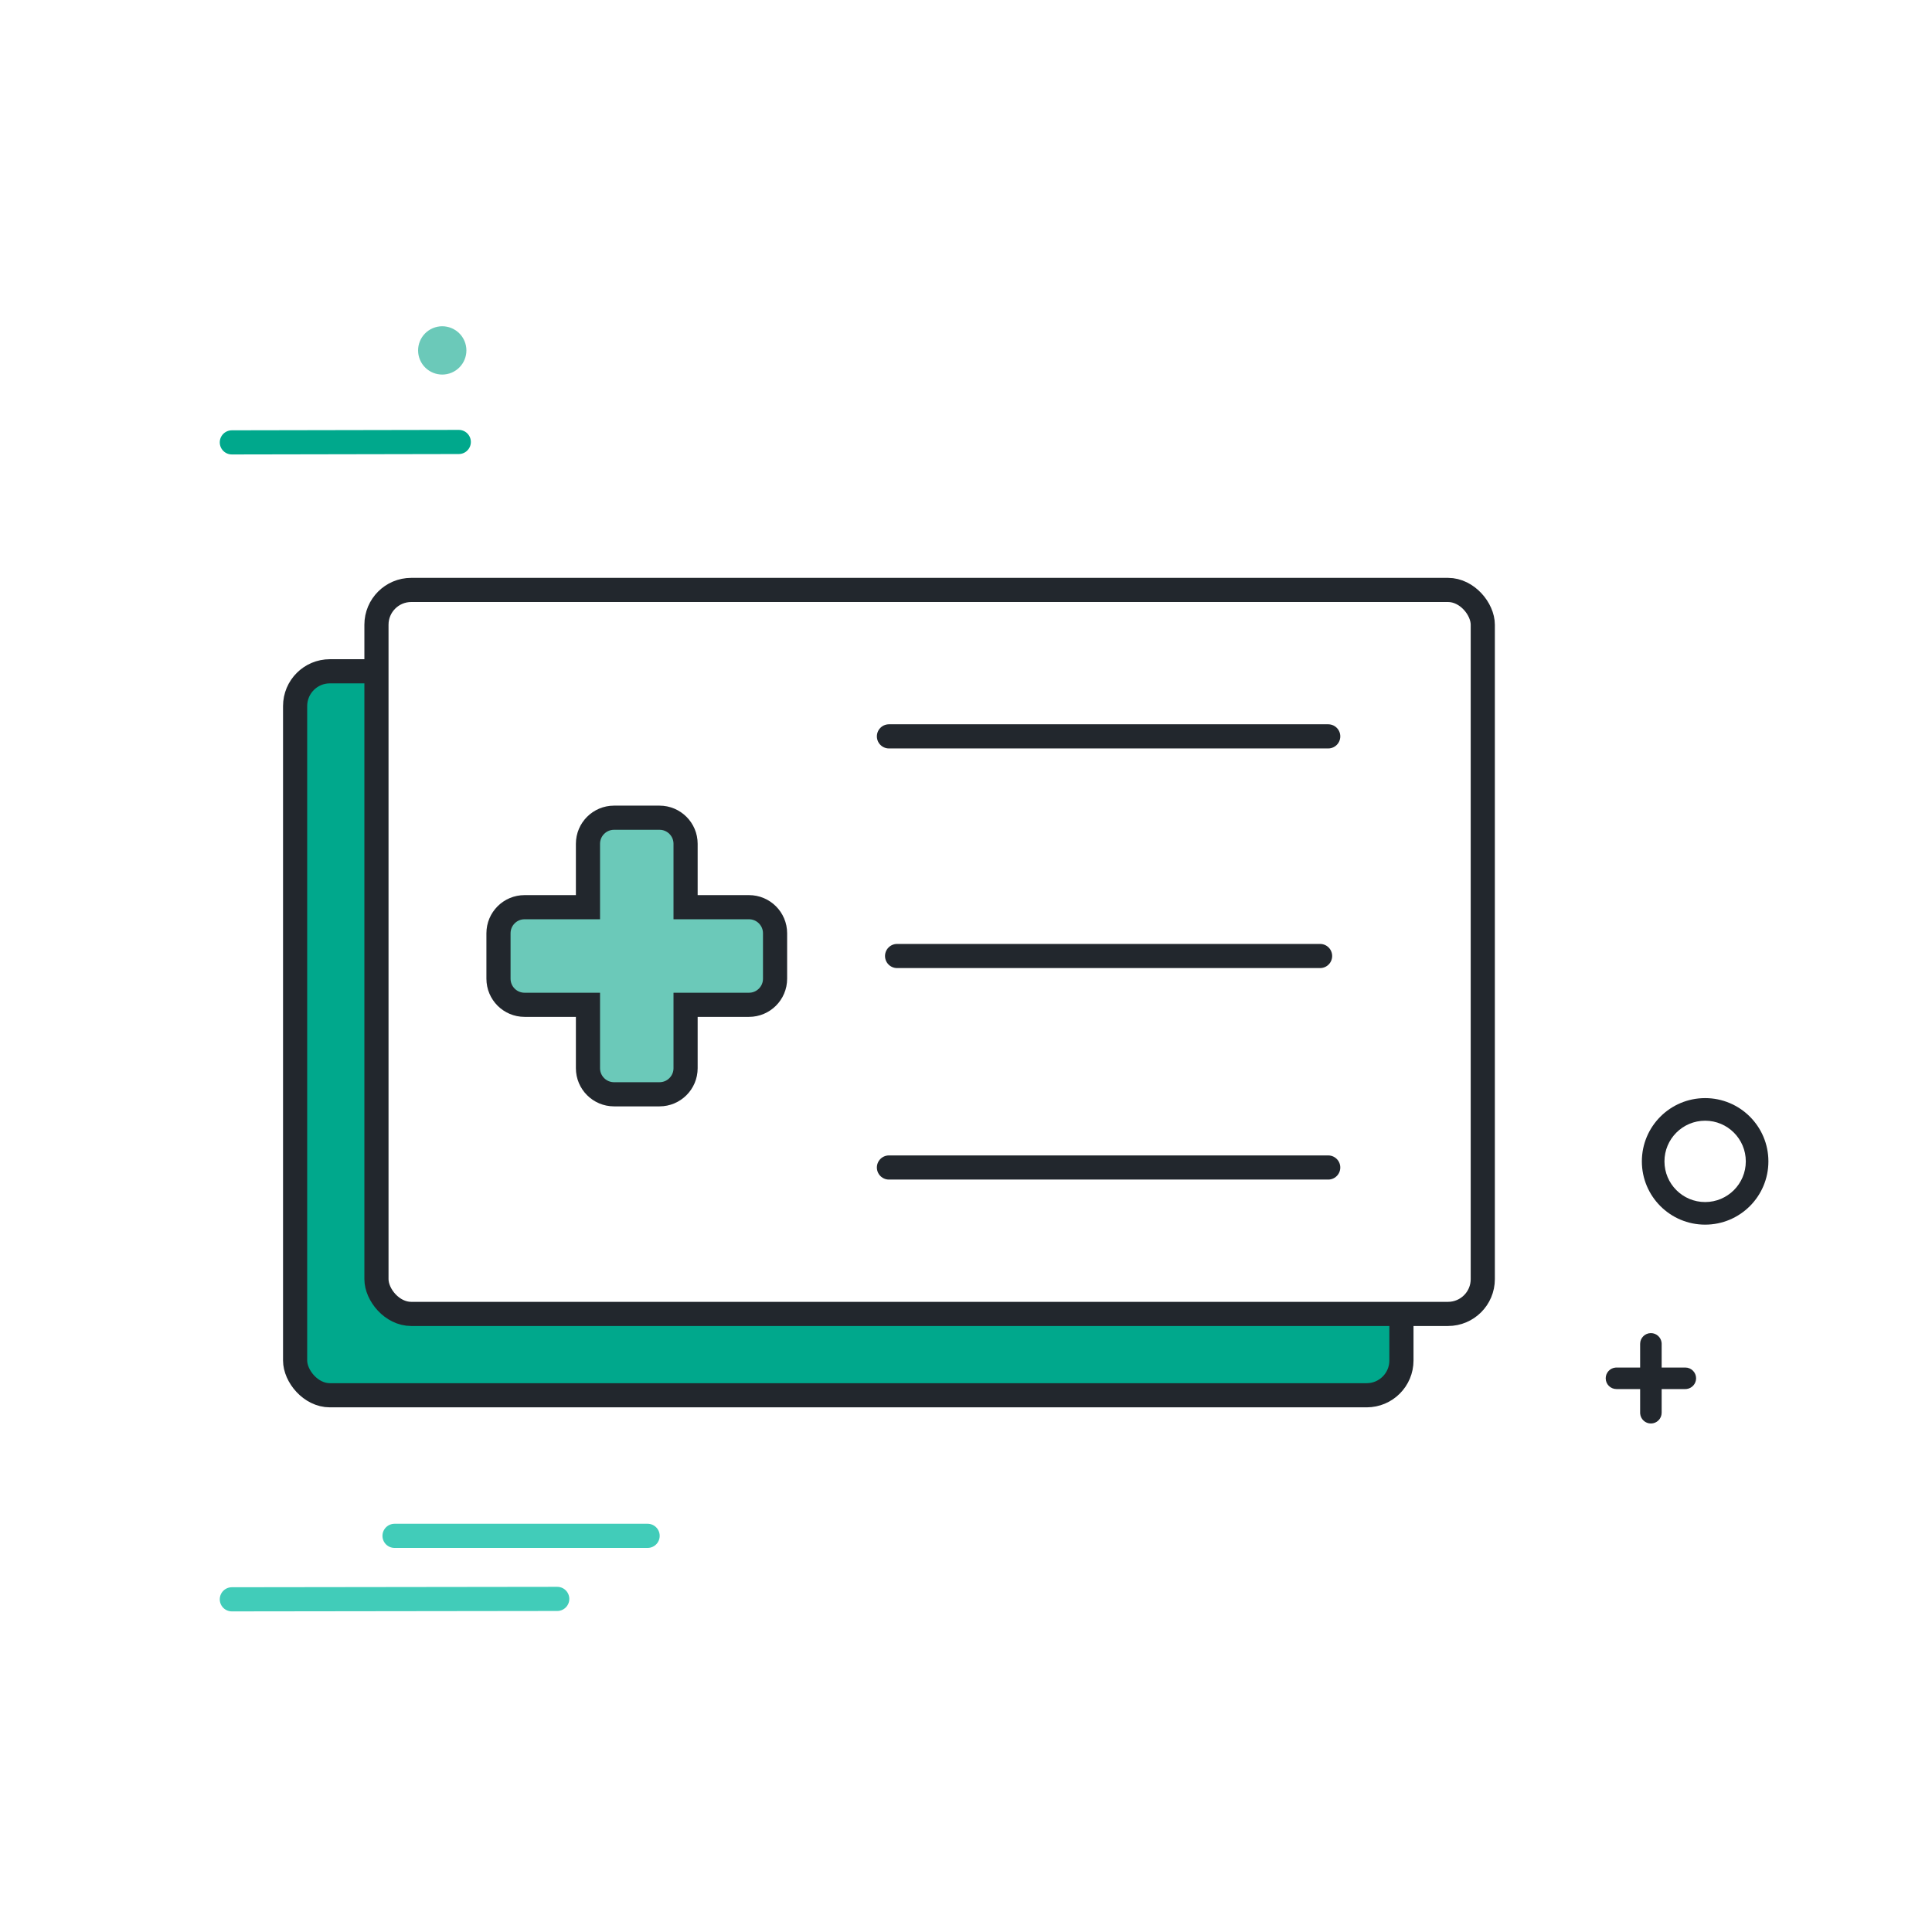 <?xml version="1.0" encoding="UTF-8"?>
<svg width="200px" height="200px" viewBox="0 0 200 200" version="1.1" xmlns="http://www.w3.org/2000/svg" xmlns:xlink="http://www.w3.org/1999/xlink">
    <title>Illustration / Our Story / Cards </title>
    <defs>
        <filter color-interpolation-filters="auto" id="filter-1">
            <feColorMatrix in="SourceGraphic" type="matrix" values="0 0 0 0 0 0 0 0 0 0.673 0 0 0 0 0.544 0 0 0 1 0"></feColorMatrix>
        </filter>
        <filter color-interpolation-filters="auto" id="filter-2">
            <feColorMatrix in="SourceGraphic" type="matrix" values="0 0 0 0 0.255 0 0 0 0 0.8 0 0 0 0 0.724 0 0 0 1 0"></feColorMatrix>
        </filter>
    </defs>
    <g id="Illustration-/-Our-Story-/-Cards-" stroke="none" stroke-width="1" fill="none" fill-rule="evenodd">
        <rect id="Rectangle" x="0" y="0" width="200" height="200"></rect>
        <g id="Group-25" transform="translate(24, 33)">
            <g id="Group-24" transform="translate(6.55, 28.07)" stroke="#22272D" stroke-width="2.5">
                <rect id="Rectangle" fill="#00A88C" x="0" y="8.421" width="114.526" height="74.947" rx="3.6"></rect>
                <g id="Group-23" transform="translate(8.421, 0)">
                    <rect id="Rectangle" fill="#FFFFFF" x="0" y="0" width="114.526" height="74.947" rx="3.6"></rect>
                    <line x1="75.789" y1="59.789" x2="75.789" y2="16" id="Path-4" stroke-linecap="round" stroke-linejoin="round" transform="translate(75.789, 37.895) rotate(90) translate(-75.789, -37.895) "></line>
                    <line x1="75.789" y1="37.895" x2="75.789" y2="-7.579" id="Path-4" stroke-linecap="round" stroke-linejoin="round" transform="translate(75.789, 15.158) rotate(90) translate(-75.789, -15.158) "></line>
                    <line x1="75.789" y1="82.526" x2="75.789" y2="37.053" id="Path-4" stroke-linecap="round" stroke-linejoin="round" transform="translate(75.789, 59.789) rotate(90) translate(-75.789, -59.789) "></line>
                    <path d="M29.3,23.579 C30.791,23.579 32,24.788 32,26.279 L32,32.842 L38.563,32.842 C40.054,32.842 41.263,34.051 41.263,35.542 L41.263,40.247 C41.263,41.739 40.054,42.947 38.563,42.947 L32,42.947 L32,49.511 C32,51.002 30.791,52.211 29.3,52.211 L24.595,52.211 C23.104,52.211 21.895,51.002 21.895,49.511 L21.895,42.947 L15.332,42.947 C13.84,42.947 12.632,41.739 12.632,40.247 L12.632,35.542 C12.632,34.051 13.84,32.842 15.332,32.842 L21.895,32.842 L21.895,26.279 C21.895,24.788 23.104,23.579 24.595,23.579 L29.3,23.579 Z" id="Combined-Shape" fill="#6BC9B9"></path>
                </g>
            </g>
            <line x1="0" y1="132.561" x2="33.684" y2="132.518" id="Stroke-21" stroke="#41CCB9" stroke-width="2.5" stroke-linecap="round"></line>
            <line x1="16.842" y1="125.99" x2="43.041" y2="125.99" id="Stroke-23" stroke="#41CCB9" stroke-width="2.5" stroke-linecap="round"></line>
            <g id="Eff-/-Donut-/-Medium" transform="translate(145.029, 79.74)" filter="url(#filter-1)">
                <g>
                    <path d="M7.485,0.936 C11.103,0.936 14.035,3.868 14.035,7.485 C14.035,11.103 11.103,14.035 7.485,14.035 C3.868,14.035 0.936,11.103 0.936,7.485 C0.936,3.868 3.868,0.936 7.485,0.936 Z M7.485,3.275 C5.16,3.275 3.275,5.16 3.275,7.485 C3.275,9.811 5.16,11.696 7.485,11.696 C9.811,11.696 11.696,9.811 11.696,7.485 C11.696,5.16 9.811,3.275 7.485,3.275 Z" id="Oval-Copy-5" fill="#22272D"></path>
                </g>
            </g>
            <g id="Eff-/-Cross-/-Small" transform="translate(139.415, 102.196)" filter="url(#filter-2)">
                <g>
                    <path d="M7.485,2.807 C8.062,2.807 8.536,3.245 8.594,3.807 L8.599,3.921 L8.599,6.371 L11.05,6.371 C11.665,6.371 12.164,6.87 12.164,7.485 C12.164,8.062 11.725,8.536 11.164,8.594 L11.05,8.599 L8.599,8.599 L8.599,11.05 C8.599,11.665 8.101,12.164 7.485,12.164 C6.909,12.164 6.434,11.725 6.377,11.164 L6.371,11.05 L6.371,8.599 L3.921,8.599 C3.306,8.599 2.807,8.101 2.807,7.485 C2.807,6.909 3.245,6.434 3.807,6.377 L3.921,6.371 L6.371,6.371 L6.371,3.921 C6.371,3.306 6.87,2.807 7.485,2.807 Z" id="Path" fill="#22272D"></path>
                </g>
            </g>
            <line x1="0" y1="12.795" x2="23.493" y2="12.752" id="Stroke-21" stroke="#00A88C" stroke-width="2.5" stroke-linecap="round"></line>
            <path d="M24.281,3.275 C24.281,4.656 23.161,5.775 21.78,5.775 C20.4,5.775 19.281,4.656 19.281,3.275 C19.281,1.894 20.4,0.775 21.78,0.775 C23.161,0.775 24.281,1.894 24.281,3.275" id="Fill-11-Copy" fill="#6BC9B9" transform="translate(21.781, 3.275) rotate(-113) translate(-21.781, -3.275) "></path>
        </g>
    </g>
</svg>